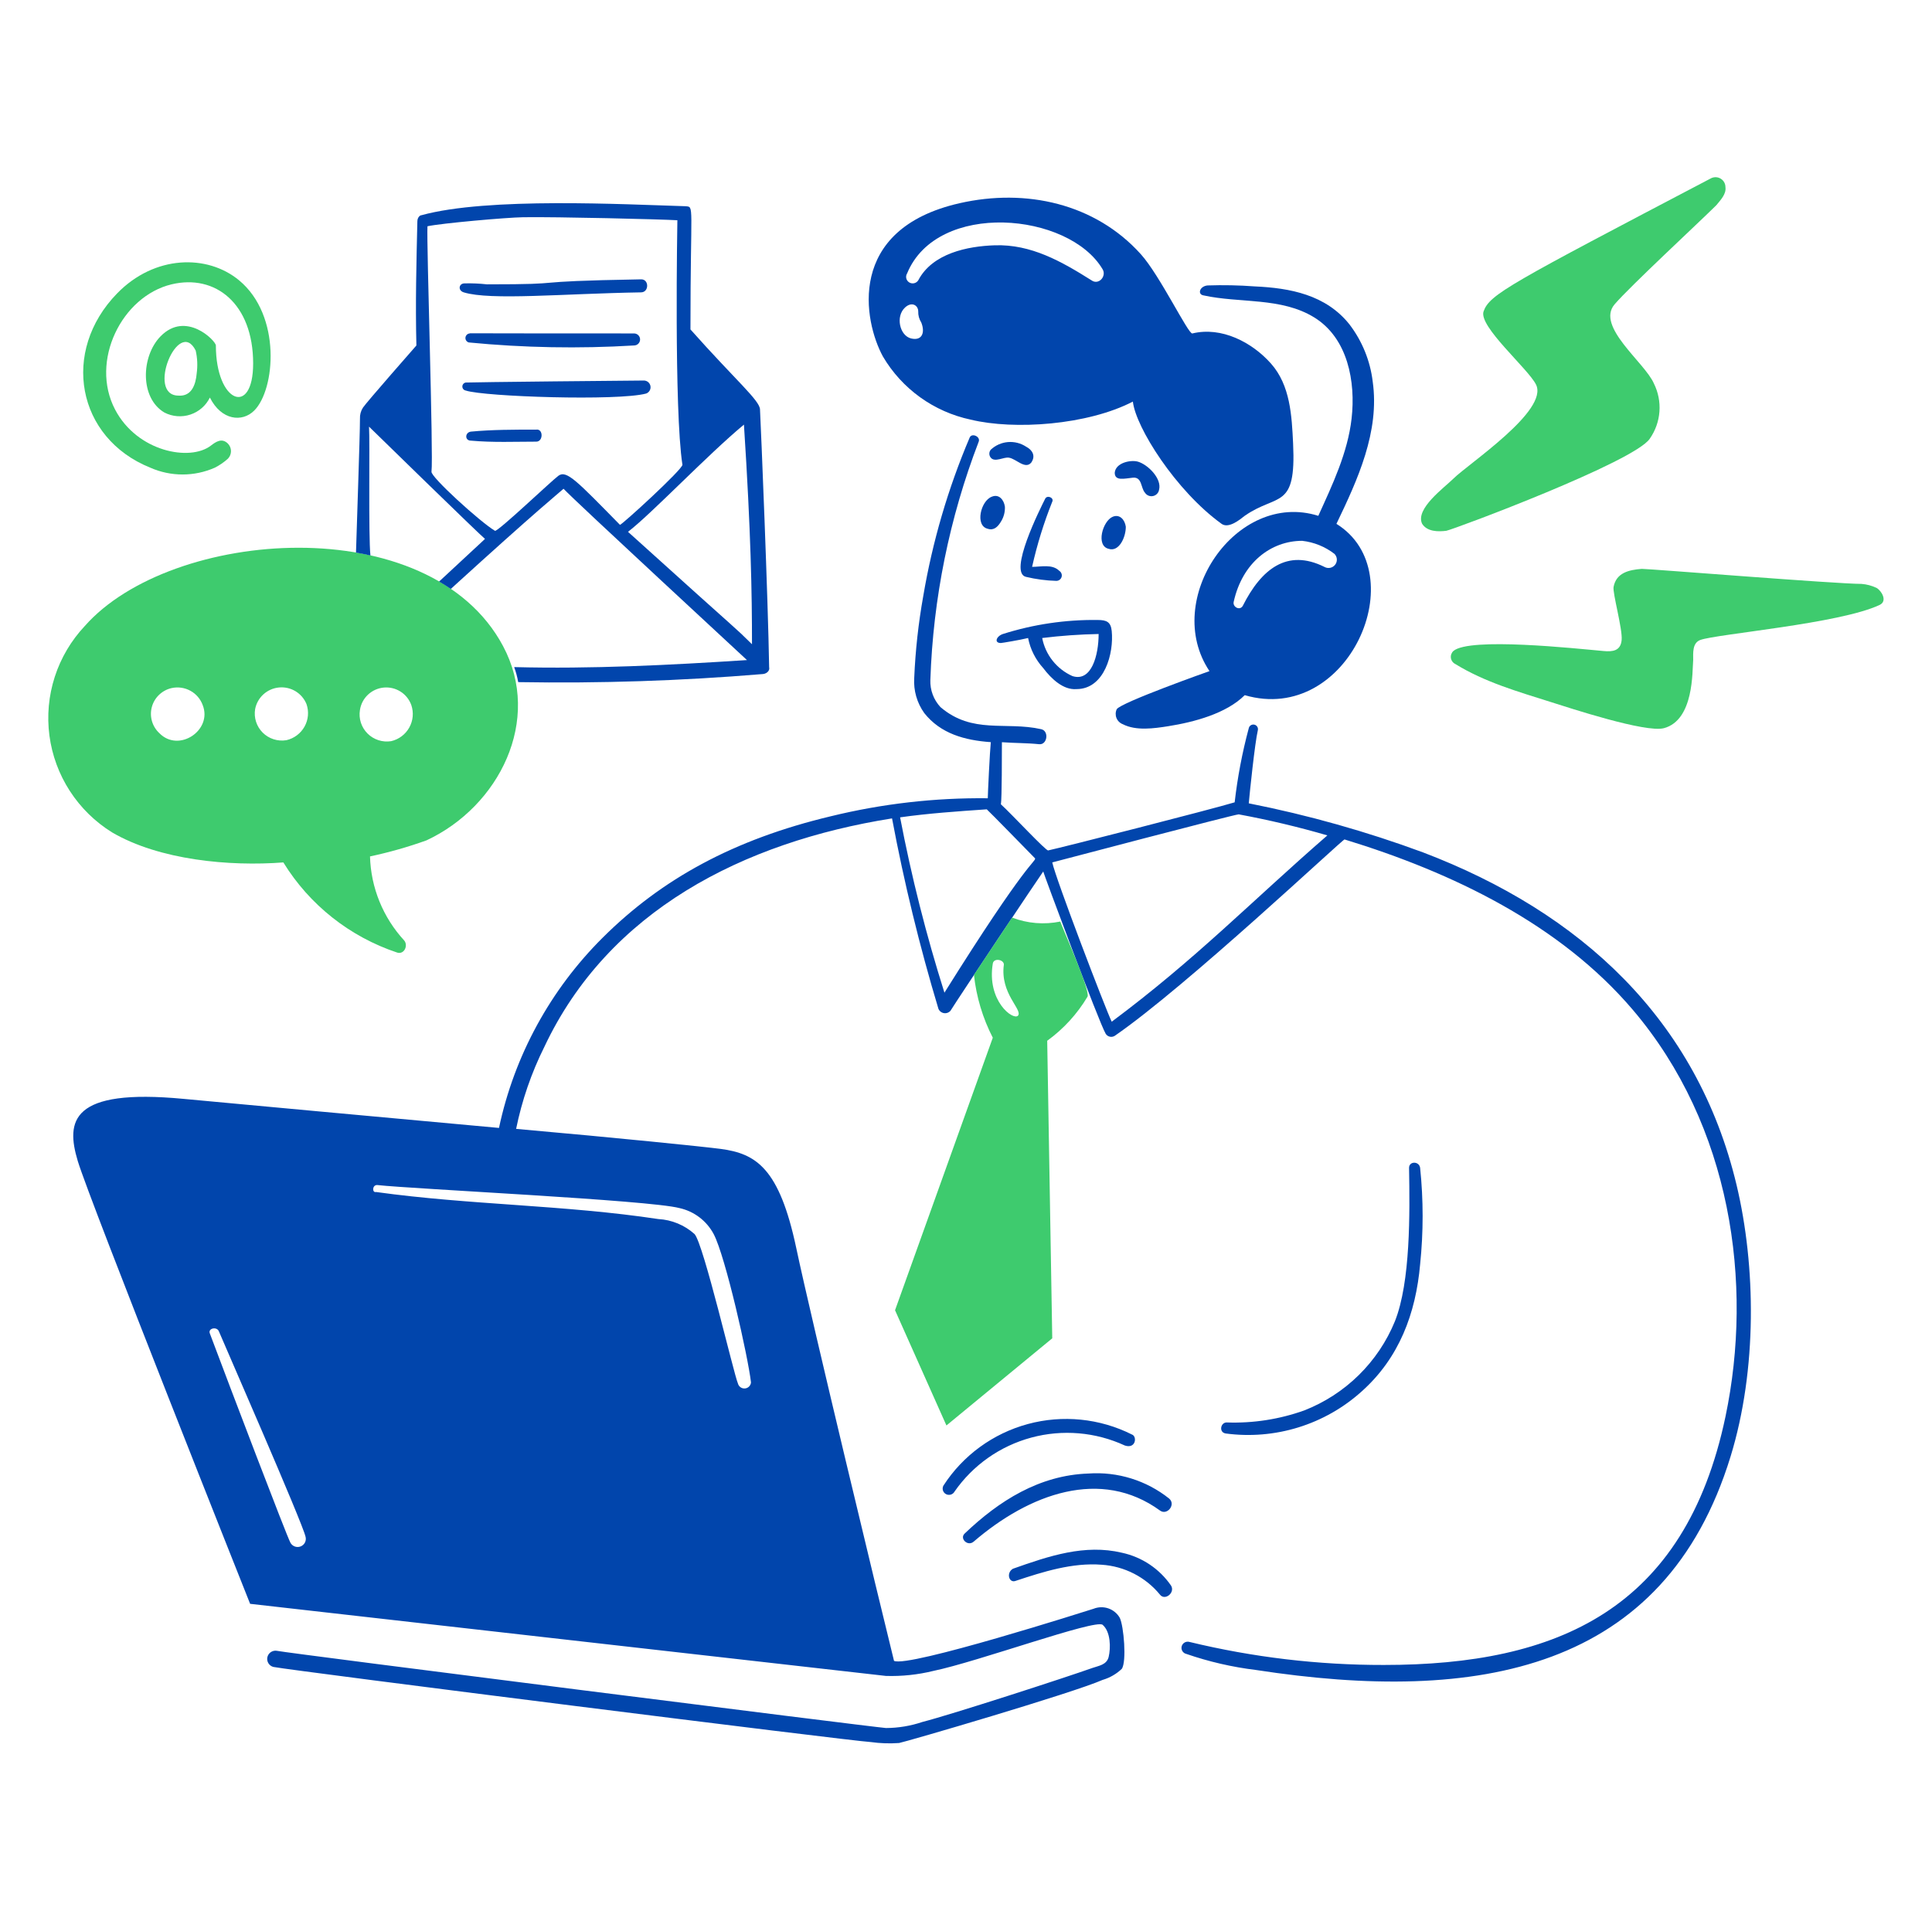 <?xml version="1.0" encoding="UTF-8"?>
<svg xmlns="http://www.w3.org/2000/svg" width="174" height="173" viewBox="0 0 174 173" fill="none">
  <path d="M41.766 26.333C44.189 27.078 50.673 26.45 57.74 26.333C58.466 26.321 58.466 25.147 57.74 25.16C46.343 25.356 52.04 25.611 43.854 25.611C43.19 25.537 42.521 25.508 41.853 25.524C41.313 25.517 41.218 26.165 41.766 26.333Z" fill="#0145AC"></path>
  <path d="M57.103 31.116C57.247 31.116 57.386 31.059 57.488 30.957C57.59 30.856 57.647 30.718 57.647 30.575C57.647 30.431 57.59 30.293 57.488 30.192C57.386 30.09 57.247 30.033 57.103 30.033C40.203 30.033 42.522 30.003 42.308 30.033C42.21 30.039 42.117 30.08 42.046 30.147C41.975 30.215 41.931 30.305 41.92 30.403C41.91 30.5 41.934 30.598 41.989 30.679C42.045 30.76 42.127 30.819 42.221 30.845C47.167 31.325 52.143 31.416 57.103 31.116Z" fill="#0145AC"></path>
  <path d="M41.947 34.455C41.861 34.469 41.783 34.513 41.727 34.579C41.671 34.645 41.641 34.729 41.641 34.815C41.641 34.902 41.671 34.985 41.727 35.051C41.783 35.117 41.861 35.162 41.947 35.176C43.63 35.734 55.646 36.128 58.192 35.447C58.324 35.399 58.435 35.306 58.506 35.186C58.578 35.066 58.605 34.925 58.584 34.787C58.562 34.649 58.494 34.522 58.39 34.429C58.285 34.336 58.152 34.281 58.011 34.274C57.924 34.264 42.034 34.427 41.947 34.455Z" fill="#0145AC"></path>
  <path d="M48.299 38.696C46.298 38.696 44.306 38.696 42.401 38.877C41.856 38.964 41.856 39.688 42.401 39.688C44.397 39.869 46.394 39.779 48.299 39.779C48.935 39.779 48.935 38.606 48.299 38.696Z" fill="#0145AC"></path>
  <path d="M10.091 74.972C14.361 77.471 20.664 78.051 25.519 77.679C27.87 81.502 31.501 84.377 35.774 85.8C36.406 85.993 36.773 85.169 36.41 84.718C34.497 82.643 33.401 79.951 33.324 77.138C35.049 76.772 36.747 76.289 38.407 75.694C44.956 72.641 48.862 64.855 45.304 58.188C38.69 45.796 15.409 47.576 7.639 56.383C6.408 57.693 5.483 59.257 4.932 60.963C4.381 62.67 4.217 64.476 4.451 66.253C4.686 68.031 5.313 69.734 6.288 71.241C7.263 72.749 8.562 74.023 10.091 74.972ZM15.445 61.978C16.021 61.849 16.625 61.933 17.143 62.216C17.661 62.498 18.058 62.959 18.257 63.512C19.15 65.774 16.102 67.821 14.355 66.039C14.038 65.744 13.806 65.37 13.686 64.955C13.566 64.54 13.562 64.1 13.674 63.683C13.786 63.266 14.01 62.887 14.322 62.587C14.634 62.287 15.022 62.076 15.445 61.978ZM27.605 63.422C27.72 63.753 27.763 64.105 27.732 64.454C27.701 64.803 27.596 65.141 27.425 65.448C27.254 65.754 27.02 66.021 26.738 66.231C26.457 66.442 26.134 66.591 25.791 66.67C25.407 66.733 25.014 66.704 24.643 66.586C24.273 66.468 23.936 66.263 23.661 65.99C23.386 65.716 23.181 65.382 23.062 65.014C22.943 64.645 22.914 64.254 22.977 63.873C23.074 63.361 23.335 62.894 23.722 62.542C24.109 62.19 24.6 61.972 25.121 61.922C25.643 61.871 26.167 61.989 26.615 62.26C27.063 62.531 27.41 62.938 27.605 63.422ZM37.045 63.508C37.157 63.84 37.199 64.191 37.167 64.54C37.135 64.888 37.03 65.226 36.859 65.532C36.688 65.838 36.455 66.105 36.175 66.316C35.894 66.527 35.572 66.677 35.229 66.757C34.846 66.819 34.453 66.788 34.084 66.669C33.715 66.55 33.379 66.346 33.104 66.073C32.83 65.8 32.624 65.466 32.504 65.099C32.385 64.732 32.354 64.341 32.416 63.96C32.492 63.433 32.744 62.946 33.132 62.578C33.52 62.21 34.02 61.982 34.553 61.93C35.087 61.879 35.622 62.006 36.074 62.293C36.526 62.58 36.868 63.009 37.045 63.512V63.508Z" fill="#3ECB6E"></path>
  <path d="M13.538 42.125C14.453 42.529 15.442 42.737 16.442 42.737C17.443 42.737 18.432 42.529 19.346 42.125C19.776 41.908 20.174 41.634 20.53 41.312C20.706 41.13 20.803 40.888 20.803 40.635C20.803 40.383 20.706 40.141 20.53 39.959C19.987 39.417 19.447 39.786 18.988 40.139C17.121 41.577 12.369 40.706 10.366 36.891C8.072 32.521 10.97 26.684 15.449 25.611C19.396 24.666 22.799 27.352 22.799 32.74C22.799 37.573 19.442 36.292 19.442 31.116C19.442 30.701 16.745 27.939 14.45 30.303C12.698 32.111 12.59 35.858 14.813 37.161C15.17 37.344 15.56 37.454 15.96 37.485C16.36 37.516 16.763 37.467 17.144 37.341C17.525 37.215 17.877 37.014 18.178 36.751C18.48 36.488 18.726 36.167 18.902 35.808C19.941 37.875 21.815 38.057 22.895 36.981C24.789 35.097 25.369 28.428 21.534 25.25C18.668 22.876 13.916 22.969 10.552 26.423C5.464 31.639 6.899 39.454 13.538 42.125ZM17.714 33.643C17.627 34.636 17.26 35.719 16.081 35.633C13.128 35.633 16.073 28.491 17.623 31.572C17.779 32.251 17.81 32.953 17.713 33.642L17.714 33.643Z" fill="#3ECB6E"></path>
  <path d="M108.384 26.605C111.651 27.327 115.392 26.753 118.368 28.594C121.383 30.456 122.109 34.371 121.726 37.708C121.378 40.778 120.001 43.664 118.73 46.461C111.327 44.136 104.625 54.029 108.929 60.448C108.842 60.475 100.94 63.279 100.577 63.877C100.518 64 100.485 64.135 100.481 64.272C100.477 64.408 100.501 64.545 100.552 64.672C100.603 64.799 100.68 64.914 100.778 65.01C100.876 65.106 100.993 65.181 101.122 65.23C102.311 65.844 103.939 65.612 105.205 65.411C107.549 65.039 110.435 64.273 112.104 62.614C121.442 65.344 127.443 51.582 120.362 47.183C122.269 43.213 124.271 38.879 123.629 34.37C123.405 32.501 122.684 30.726 121.541 29.226C119.416 26.548 116.185 25.939 113.01 25.797C111.592 25.691 110.169 25.662 108.747 25.71C108.021 25.792 107.84 26.515 108.384 26.605ZM120.182 49.886C120.311 50.014 120.388 50.185 120.399 50.365C120.41 50.545 120.356 50.724 120.245 50.867C120.134 51.011 119.975 51.109 119.796 51.144C119.618 51.18 119.433 51.149 119.275 51.059C115.925 49.393 113.598 51.248 111.923 54.578C111.651 55.029 111.007 54.664 111.107 54.217C111.89 50.653 114.492 48.712 117.278 48.712C118.336 48.832 119.34 49.238 120.182 49.886Z" fill="#0145AC"></path>
  <path d="M102.029 36.171C102.284 38.481 105.884 44.195 110.015 47.18C110.647 47.637 111.649 46.819 112.103 46.458C115.053 44.405 116.745 45.961 116.46 39.961C116.339 37.436 116.21 34.707 114.463 32.742C112.76 30.827 110.013 29.393 107.384 30.035C107.02 30.121 104.467 24.812 102.755 22.906C98.642 18.329 92.407 16.942 86.418 18.304C76.159 20.637 77.793 28.953 79.518 32.111C80.365 33.551 81.505 34.8 82.864 35.779C84.223 36.758 85.773 37.445 87.414 37.795C91.363 38.754 97.955 38.284 102.029 36.171ZM99.307 24.26C99.676 24.887 98.943 25.704 98.308 25.252C95.585 23.538 92.862 21.988 89.595 22.094C87.144 22.173 83.968 22.816 82.698 25.252C82.656 25.317 82.602 25.374 82.538 25.418C82.474 25.462 82.403 25.494 82.327 25.511C82.251 25.527 82.172 25.529 82.096 25.516C82.019 25.503 81.946 25.474 81.88 25.433C81.815 25.391 81.758 25.337 81.714 25.274C81.669 25.211 81.637 25.14 81.62 25.064C81.603 24.989 81.602 24.911 81.615 24.835C81.629 24.759 81.657 24.686 81.699 24.621C84.404 18.047 96.27 19.105 99.307 24.26ZM82.698 28.049C82.685 28.4 82.78 28.747 82.97 29.043C83.335 29.95 83.047 30.717 82.062 30.486C81.031 30.244 80.626 28.497 81.518 27.689C82.128 27.134 82.698 27.509 82.698 28.049Z" fill="#0145AC"></path>
  <path d="M91.501 142.38C93.952 141.567 96.585 140.732 99.215 140.936C100.233 141.002 101.226 141.277 102.132 141.743C103.038 142.209 103.837 142.856 104.48 143.643C104.924 144.192 105.841 143.463 105.477 142.831C104.436 141.307 102.843 140.24 101.031 139.853C97.709 139.065 94.506 140.134 91.229 141.297C90.594 141.656 90.866 142.649 91.501 142.38Z" fill="#0145AC"></path>
  <path d="M87.689 138.857C92.722 134.532 99.149 132.181 104.48 136.06C105.109 136.519 105.931 135.519 105.296 134.977C103.248 133.343 100.655 132.537 98.035 132.721C93.605 132.87 89.966 135.18 86.872 138.135C86.409 138.577 87.152 139.319 87.689 138.857Z" fill="#0145AC"></path>
  <path d="M101.305 130.198C102.307 130.53 102.426 129.366 101.94 129.205C99.039 127.75 95.699 127.415 92.565 128.265C89.43 129.115 86.724 131.09 84.968 133.808C84.896 133.939 84.879 134.094 84.921 134.238C84.964 134.382 85.062 134.503 85.195 134.575C85.327 134.647 85.483 134.663 85.627 134.621C85.772 134.579 85.894 134.481 85.966 134.349C87.619 131.969 90.065 130.247 92.872 129.487C95.68 128.727 98.666 128.979 101.305 130.198Z" fill="#0145AC"></path>
  <path d="M88.961 47.628C89.506 47.808 89.869 47.447 90.141 46.995C90.397 46.592 90.524 46.12 90.504 45.642C90.417 45.01 89.96 44.469 89.324 44.739C88.326 45.101 87.784 47.357 88.961 47.628Z" fill="#0145AC"></path>
  <path d="M101.393 47.447C101.306 46.816 100.851 46.282 100.213 46.545C99.31 46.917 98.669 49.162 99.849 49.433C100.766 49.736 101.393 48.421 101.393 47.447Z" fill="#0145AC"></path>
  <path d="M92.409 40.231C91.927 39.914 91.35 39.769 90.774 39.818C90.198 39.867 89.655 40.108 89.233 40.502C89.148 40.603 89.102 40.731 89.102 40.863C89.102 40.995 89.148 41.123 89.233 41.224C89.596 41.676 90.413 41.138 90.867 41.224C91.502 41.311 92.319 42.307 92.868 41.676C93.317 41.043 92.949 40.511 92.409 40.231Z" fill="#0145AC"></path>
  <path d="M94.768 45.191C94.949 44.83 94.314 44.56 94.132 44.92C93.679 45.822 90.774 51.598 92.408 51.959C93.3 52.173 94.213 52.294 95.131 52.319C95.238 52.32 95.342 52.287 95.428 52.224C95.514 52.161 95.577 52.072 95.608 51.97C95.639 51.868 95.635 51.759 95.598 51.66C95.561 51.56 95.493 51.475 95.403 51.417C94.768 50.786 93.769 51.057 92.953 51.057C93.4 49.056 94.007 47.095 94.768 45.191Z" fill="#0145AC"></path>
  <path d="M90.141 57.917C90.232 57.917 91.865 57.646 92.592 57.466C92.79 58.475 93.261 59.41 93.953 60.173C94.695 61.154 95.768 62.163 96.948 62.068C99.489 62.068 100.326 58.818 100.124 56.834C100.042 56.021 99.671 55.842 98.854 55.842C95.961 55.806 93.08 56.232 90.323 57.105C89.737 57.3 89.498 57.917 90.141 57.917ZM98.945 57.105C98.945 59.008 98.308 61.448 96.585 60.895C95.888 60.583 95.276 60.108 94.802 59.511C94.328 58.915 94.006 58.213 93.862 57.466C95.549 57.259 97.245 57.138 98.945 57.105Z" fill="#0145AC"></path>
  <path d="M130.257 47.809C131.074 47.629 147.232 41.585 148.589 39.505C149.09 38.785 149.388 37.946 149.452 37.073C149.516 36.2 149.344 35.326 148.953 34.542C148.136 32.647 143.706 29.413 145.413 27.413C146.789 25.801 153.037 20.014 154.58 18.48C154.943 18.029 155.488 17.487 155.397 16.855C155.398 16.705 155.361 16.558 155.289 16.426C155.217 16.294 155.113 16.183 154.986 16.102C154.859 16.021 154.714 15.973 154.564 15.963C154.413 15.953 154.263 15.981 154.126 16.044C135.901 25.607 134.162 26.51 133.615 28.045C133.136 29.39 137.608 33.188 138.334 34.633C139.514 36.978 132.253 41.761 130.892 43.115C130.075 43.927 127.443 45.821 128.078 47.175C128.533 47.9 129.53 47.9 130.257 47.809Z" fill="#3ECB6E"></path>
  <path d="M147.864 51.238C146.684 51.329 145.565 51.594 145.322 52.863C145.219 53.403 146.139 56.653 146.049 57.645C145.958 58.638 145.233 58.713 144.415 58.638C141.878 58.408 132.344 57.375 130.892 58.638C130.806 58.718 130.742 58.818 130.703 58.928C130.665 59.039 130.655 59.157 130.673 59.272C130.69 59.388 130.736 59.497 130.806 59.591C130.876 59.685 130.968 59.761 131.073 59.811C133.705 61.436 136.713 62.297 139.695 63.24C141.336 63.759 148.221 66.029 149.86 65.586C152.579 64.851 152.401 60.443 152.492 59.451C152.492 58.818 152.405 57.916 153.128 57.645C154.58 57.104 165.686 56.184 169.283 54.487C170.015 54.141 169.464 53.224 169.011 52.954C168.583 52.75 168.122 52.628 167.65 52.592C165.38 52.592 148.589 51.238 147.864 51.238Z" fill="#3ECB6E"></path>
  <path d="M79.794 150.952C81.229 150.995 82.663 150.843 84.057 150.501C88.067 149.674 98.673 145.805 99.305 146.349C100.034 146.977 100.041 148.425 99.849 149.237C99.675 149.962 98.937 150.037 98.397 150.23C96.017 151.078 85.787 154.402 83.059 155.102C82.006 155.457 80.903 155.64 79.792 155.644C78.431 155.543 25.876 148.897 24.973 148.695C24.783 148.654 24.584 148.688 24.418 148.79C24.252 148.892 24.133 149.054 24.086 149.242C24.039 149.43 24.067 149.629 24.165 149.797C24.263 149.964 24.423 150.087 24.61 150.14C26.603 150.518 76.615 156.817 78.43 156.908C79.272 157.026 80.124 157.055 80.972 156.994C81.604 156.88 96.565 152.512 99.305 151.309C99.951 151.12 100.543 150.78 101.029 150.316C101.483 149.685 101.21 146.436 100.847 145.714C100.619 145.319 100.254 145.019 99.821 144.869C99.387 144.72 98.914 144.732 98.488 144.902C97.941 145.075 81.788 150.226 80.517 149.595C79.247 144.451 73.088 118.912 71.714 112.417C70.185 105.195 68.088 103.907 64.907 103.483C63.457 103.291 55.649 102.49 46.483 101.679C47.004 99.115 47.859 96.63 49.027 94.287C54.796 82.041 66.91 75.849 80.339 73.713C81.424 79.497 82.818 85.221 84.515 90.858C84.556 90.96 84.624 91.05 84.71 91.119C84.796 91.188 84.899 91.234 85.009 91.252C85.118 91.27 85.23 91.26 85.334 91.223C85.439 91.185 85.532 91.122 85.604 91.039C86.331 89.866 93.5 79.127 93.956 78.496C93.956 78.587 98.947 92.032 99.583 93.115C99.625 93.18 99.678 93.237 99.742 93.282C99.805 93.327 99.877 93.358 99.953 93.375C100.029 93.392 100.108 93.394 100.184 93.38C100.261 93.366 100.334 93.338 100.399 93.296C106.811 88.884 120.9 75.609 121.092 75.609C130.831 78.588 140.493 83.249 147.05 90.949C155.943 101.4 157.912 115.613 155.402 127.586C151.748 144.979 140.256 149.964 124.634 149.964C118.733 149.974 112.852 149.276 107.118 147.888C107.045 147.868 106.97 147.863 106.896 147.872C106.821 147.882 106.75 147.906 106.685 147.944C106.62 147.981 106.564 148.031 106.519 148.091C106.474 148.15 106.441 148.218 106.423 148.29C106.405 148.363 106.401 148.438 106.413 148.511C106.424 148.585 106.45 148.656 106.49 148.719C106.529 148.782 106.581 148.837 106.642 148.88C106.703 148.924 106.772 148.954 106.845 148.97C108.876 149.671 110.976 150.155 113.109 150.415C133.119 153.493 149.922 150.524 155.857 131.194C158.268 123.34 158.137 114.033 156.401 106.74C152.839 91.796 142.333 82.177 128.168 76.778C123.061 74.891 117.811 73.412 112.467 72.356C112.554 71.363 113.012 66.942 113.284 65.769C113.296 65.715 113.298 65.66 113.289 65.606C113.28 65.552 113.26 65.5 113.23 65.453C113.201 65.407 113.162 65.367 113.117 65.335C113.072 65.304 113.021 65.281 112.967 65.269C112.913 65.257 112.858 65.256 112.803 65.266C112.749 65.275 112.697 65.296 112.651 65.325C112.604 65.355 112.564 65.393 112.532 65.438C112.501 65.483 112.479 65.534 112.467 65.588C111.879 67.779 111.454 70.012 111.197 72.266C109.109 72.897 95.677 76.327 94.406 76.597C94.225 76.684 91.139 73.349 90.143 72.445C90.234 71.994 90.234 67.663 90.234 66.851C91.414 66.937 92.505 66.918 93.592 67.031C94.32 67.107 94.503 65.84 93.773 65.678C90.561 64.959 87.589 66.156 84.698 63.688C84.084 63.027 83.757 62.151 83.79 61.252C84.036 53.902 85.508 46.645 88.146 39.775C88.32 39.322 87.514 38.964 87.329 39.415C85.385 43.99 83.984 48.774 83.153 53.672C82.715 56.117 82.442 58.589 82.337 61.071C82.265 62.196 82.585 63.312 83.244 64.23C84.712 66.079 86.872 66.679 89.234 66.846C89.147 67.659 88.962 71.539 88.962 71.9C84.192 71.846 79.434 72.392 74.802 73.527C66.083 75.609 59.596 79.166 54.289 84.447C49.566 89.14 46.318 95.097 44.94 101.593C34.14 100.6 21.891 99.485 16.532 98.976C6.373 98.011 5.918 100.961 7.003 104.571C8.088 108.18 22.526 144.457 22.526 144.457C22.526 144.457 78.251 150.771 79.794 150.952ZM111.56 73.349C114.252 73.847 116.918 74.479 119.546 75.244C112.612 81.275 107.719 86.364 100.124 92.025C99.63 91.044 95.053 79.09 94.77 77.677C94.857 77.655 111.199 73.349 111.56 73.349ZM93.226 77.319C93.226 77.688 92.54 77.457 85.058 89.411C83.419 84.229 82.086 78.956 81.065 73.619C83.606 73.259 86.238 73.078 88.87 72.897C88.944 72.934 93.168 77.26 93.226 77.319ZM33.961 106.736C37.228 107.097 58.465 108.09 61.192 108.812C61.847 108.957 62.462 109.242 62.995 109.647C63.527 110.052 63.965 110.568 64.278 111.158C65.332 113.162 67.364 122.167 67.636 124.513C67.625 124.655 67.563 124.788 67.461 124.888C67.36 124.988 67.226 125.049 67.084 125.059C66.941 125.069 66.8 125.029 66.685 124.945C66.57 124.86 66.489 124.738 66.456 124.6C66.093 123.788 63.37 112.057 62.554 111.154C61.653 110.344 60.499 109.866 59.286 109.801C50.847 108.524 42.314 108.538 33.874 107.365C33.507 107.458 33.507 106.736 33.961 106.736ZM19.712 119.911C20.241 121.18 27.24 137.148 27.517 138.41C27.565 138.584 27.547 138.769 27.467 138.931C27.386 139.092 27.248 139.219 27.08 139.286C26.911 139.353 26.724 139.356 26.553 139.294C26.383 139.232 26.241 139.11 26.155 138.951C25.777 138.237 20.739 125.012 18.895 120.094C18.725 119.636 19.525 119.458 19.712 119.911Z" fill="#0145AC"></path>
  <path d="M125.629 119.007C124.885 120.826 123.778 122.476 122.374 123.856C120.97 125.237 119.298 126.319 117.461 127.039C115.222 127.839 112.85 128.206 110.473 128.121C109.928 128.121 109.749 129.01 110.386 129.114C112.582 129.408 114.817 129.221 116.933 128.566C119.05 127.911 120.996 126.805 122.638 125.324C126.001 122.32 127.51 118.325 127.901 113.864C128.199 110.984 128.199 108.081 127.901 105.201C127.826 104.567 126.891 104.57 126.903 105.201C126.974 109.276 127.04 115.457 125.629 119.007Z" fill="#0145AC"></path>
  <path d="M102.028 43.026C102.87 42.943 102.73 43.949 103.118 44.379C103.194 44.497 103.305 44.588 103.435 44.642C103.566 44.695 103.709 44.708 103.847 44.678C103.985 44.649 104.11 44.579 104.207 44.477C104.304 44.376 104.367 44.247 104.389 44.108C104.65 43.113 103.392 41.847 102.483 41.582C101.848 41.398 100.482 41.668 100.395 42.575C100.397 43.353 101.253 43.103 102.028 43.026Z" fill="#0145AC"></path>
  <path d="M91.152 82.648C90.004 84.366 88.859 86.086 87.716 87.808C87.93 89.782 88.505 91.7 89.413 93.468L80.609 118.013L85.238 128.393L94.768 120.543L94.314 93.742C95.783 92.678 97.019 91.327 97.944 89.772C98.226 89.242 95.699 83.617 95.493 83.004C94.042 83.302 92.535 83.179 91.152 82.648ZM91.682 91.483C91.228 91.934 88.861 90.128 89.413 86.791C89.5 86.249 90.411 86.429 90.411 86.877C90.048 89.498 92.132 90.941 91.682 91.483Z" fill="#3ECB6E"></path>
  <path d="M68.448 36.892C68.448 36.08 66.273 34.275 62.184 29.673C62.184 18.189 62.552 18.656 61.73 18.574C56.305 18.415 43.926 17.736 37.952 19.386C37.829 19.386 37.597 19.573 37.589 19.927C37.502 23.63 37.407 27.327 37.502 31.117C37.502 31.117 32.978 36.267 32.691 36.712C32.499 37.006 32.404 37.353 32.42 37.704C32.42 39.296 32.107 47.962 32.062 49.772C32.499 49.847 32.932 49.934 33.361 50.032C33.173 48.252 33.32 39.756 33.236 38.429C33.418 38.609 43.401 48.355 43.676 48.535C43.469 48.741 44.394 47.881 39.545 52.381C39.907 52.59 40.258 52.812 40.601 53.045C48.518 45.831 50.617 44.161 50.755 44.023C51.754 45.106 67.002 59.183 67.274 59.454C60.285 59.905 53.297 60.266 46.307 60.086C46.47 60.525 46.592 60.978 46.671 61.439C53.999 61.565 61.33 61.324 68.634 60.717C68.998 60.717 69.36 60.446 69.27 60.086C69.174 54.037 68.539 38.607 68.448 36.892ZM50.297 42.848C49.666 43.306 44.851 47.901 44.578 47.81C43.218 46.998 38.77 42.938 38.861 42.486C39.042 41.043 38.407 21.912 38.498 20.379C39.768 20.108 45.577 19.589 47.12 19.566C50.206 19.521 59.463 19.747 61.006 19.837C61.006 19.924 60.697 36.923 61.46 41.855C61.547 42.216 55.922 47.361 55.833 47.269C51.975 43.344 51.029 42.314 50.297 42.848ZM56.561 47.901C58.69 46.265 63.748 40.938 67.001 38.245C67.632 47.993 67.726 53.431 67.726 58.027C65.671 56.024 68.08 58.314 56.559 47.901H56.561Z" fill="#0145AC"></path>
</svg>
